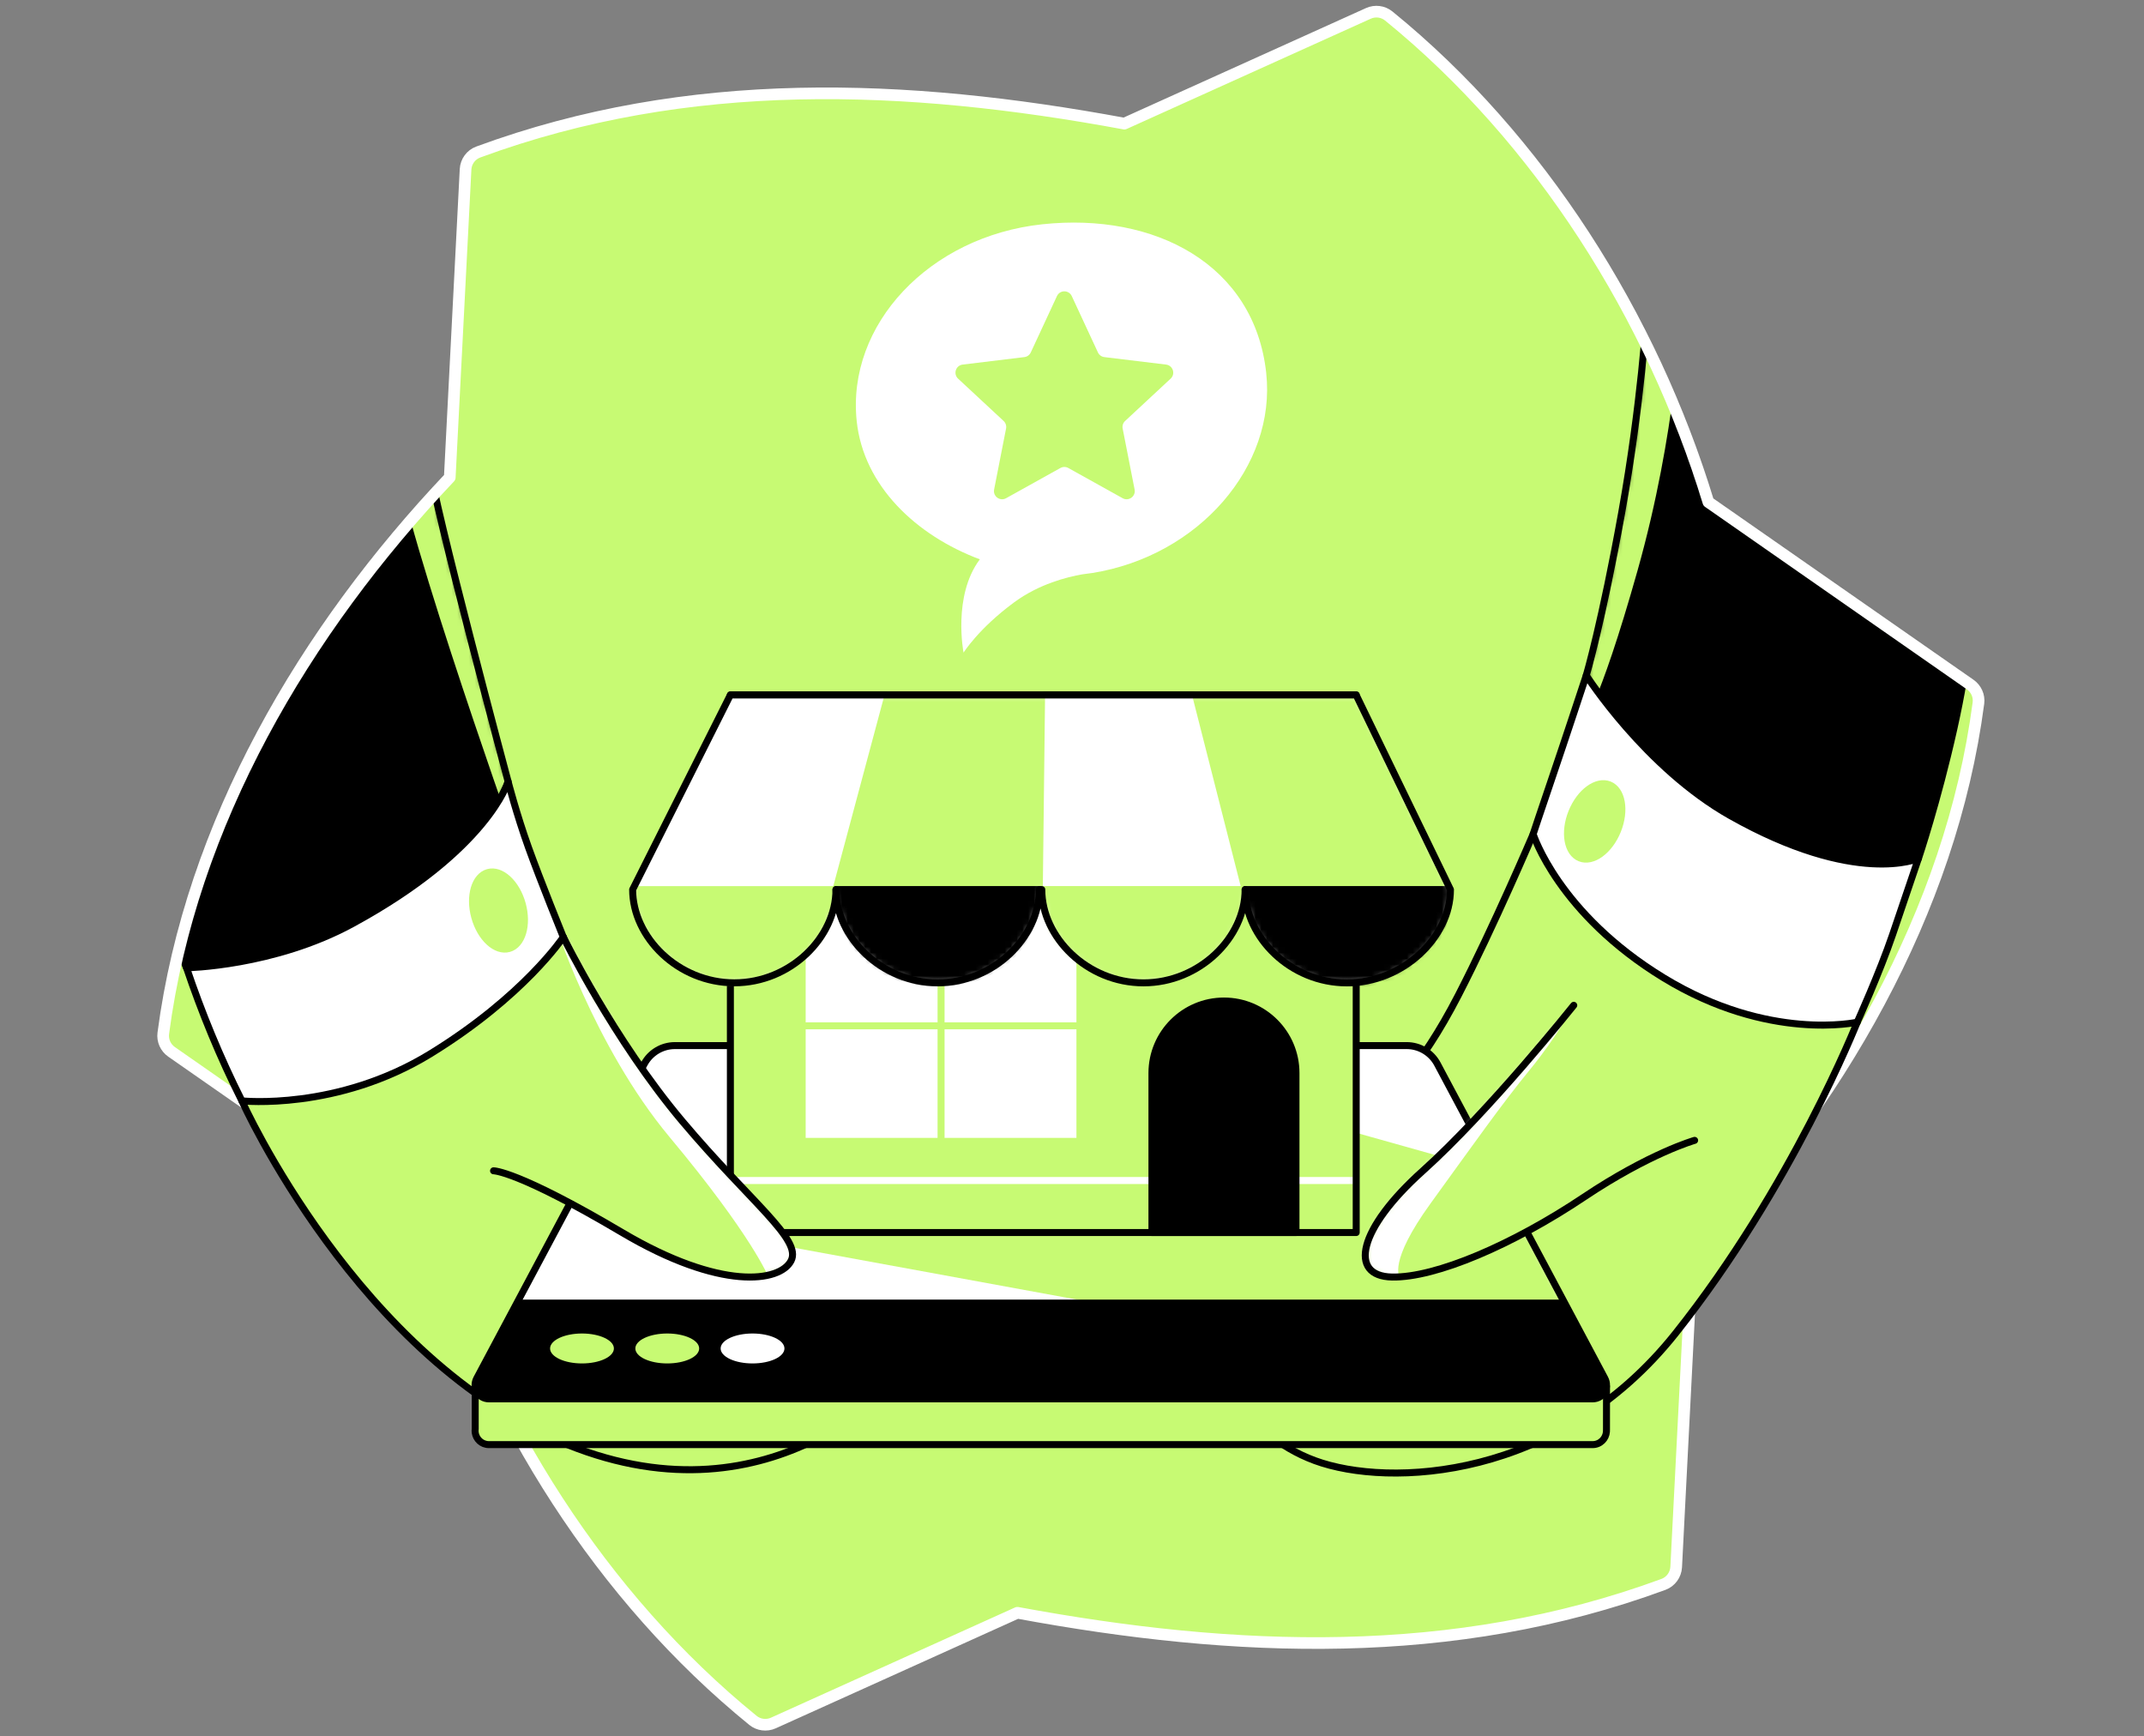 <svg width="368" height="298" viewBox="0 0 368 298" fill="none" xmlns="http://www.w3.org/2000/svg">
<rect x="0" y="0" width="368" height="298" fill="#808080" stroke="none"/>
<path d="M293.228 86.169C283.544 54.35 264.371 23.881 238.364 2.743C237.378 1.944 236.021 1.778 234.866 2.3L192.982 21.218C155.571 14.291 118.168 12.801 82.092 26.09C80.836 26.551 79.98 27.724 79.911 29.059C79.386 39.297 77.198 81.933 77.198 81.933C52.249 108.268 32.745 141.403 28.027 177.339C27.868 178.58 28.423 179.807 29.448 180.52L74.376 211.831C84.06 243.654 103.237 274.123 129.244 295.257C130.23 296.056 131.587 296.222 132.742 295.7L174.629 276.786C212.037 283.709 249.444 285.199 285.52 271.913C286.772 271.453 287.632 270.269 287.704 268.937L290.41 216.07C315.363 189.732 334.867 156.597 339.581 120.661C339.743 119.423 339.186 118.193 338.164 117.48L293.235 86.169H293.228Z" fill="#C7FA73"/>
<mask id="mask0_8336_91324" style="mask-type:luminance" maskUnits="userSpaceOnUse" x="28" y="2" width="312" height="294">
<path d="M293.228 86.169C283.544 54.35 264.371 23.881 238.364 2.743C237.378 1.944 236.021 1.778 234.866 2.3L192.982 21.218C155.571 14.291 118.168 12.801 82.092 26.09C80.836 26.551 79.98 27.724 79.911 29.059C79.386 39.297 77.198 81.933 77.198 81.933C52.249 108.268 32.745 141.403 28.027 177.339C27.868 178.58 28.423 179.807 29.448 180.52L74.376 211.831C84.06 243.654 103.237 274.123 129.244 295.257C130.23 296.056 131.587 296.222 132.742 295.7L174.629 276.786C212.037 283.709 249.444 285.199 285.52 271.913C286.772 271.453 287.632 270.269 287.704 268.937L290.41 216.07C315.363 189.732 334.867 156.597 339.581 120.661C339.743 119.423 339.186 118.193 338.164 117.48L293.235 86.169H293.228Z" fill="white"/>
</mask>
<g mask="url(#mask0_8336_91324)">
<path d="M87.212 134.129C87.212 134.129 74.319 86.059 73.728 79.78C73.138 73.5 44.101 106.463 35.472 131.574C26.839 156.689 32.017 166.095 32.017 166.095C32.017 166.095 40.719 173.742 64.354 162.23C82.239 153.518 87.212 134.125 87.212 134.125V134.129Z" fill="black"/>
<mask id="mask1_8336_91324" style="mask-type:luminance" maskUnits="userSpaceOnUse" x="30" y="79" width="58" height="90">
<path d="M87.212 134.129C87.212 134.129 74.319 86.059 73.728 79.78C73.138 73.5 44.101 106.463 35.472 131.574C26.839 156.689 32.017 166.095 32.017 166.095C32.017 166.095 40.719 173.742 64.354 162.23C82.239 153.518 87.212 134.125 87.212 134.125V134.129Z" fill="white"/>
</mask>
<g mask="url(#mask1_8336_91324)">
<path d="M67.906 75.778C66.384 82.345 88.044 143.255 88.044 143.255L87.954 134.622L73.973 72.586L67.906 75.781V75.778Z" fill="#C7FA73"/>
</g>
<path d="M87.212 134.129C87.212 134.129 74.319 86.059 73.728 79.78C73.138 73.5 44.101 106.463 35.472 131.574C26.839 156.689 32.017 166.095 32.017 166.095C32.017 166.095 40.719 173.742 64.354 162.23C82.239 153.518 87.212 134.125 87.212 134.125V134.129Z" stroke="black" stroke-width="1.2" stroke-linecap="round" stroke-linejoin="round"/>
<path d="M272.273 115.912C272.273 115.912 275.318 131.116 295.725 142.761C316.522 154.629 329.289 147.328 329.289 147.328C329.289 147.328 332.561 137.611 335.357 125.103C338.153 112.594 337.955 107.642 337.955 107.642L282.627 53.934C282.627 53.934 281.745 69.091 278.359 87.926C274.976 106.761 272.273 115.912 272.273 115.912Z" fill="black"/>
<mask id="mask2_8336_91324" style="mask-type:luminance" maskUnits="userSpaceOnUse" x="272" y="53" width="66" height="97">
<path d="M272.273 115.912C272.273 115.912 275.318 131.116 295.725 142.761C316.522 154.629 329.289 147.328 329.289 147.328C329.289 147.328 332.561 137.611 335.357 125.103C338.153 112.594 337.955 107.642 337.955 107.642L282.627 53.934C282.627 53.934 281.745 69.091 278.359 87.926C274.976 106.761 272.273 115.912 272.273 115.912Z" fill="white"/>
</mask>
<g mask="url(#mask2_8336_91324)">
<path d="M288.496 53.913C288.496 53.913 287.801 73.997 281.09 97.848C274.378 121.696 271.338 124.938 271.338 124.938L265.789 115.373L279.129 47.457L288.496 53.913Z" fill="#C7FA73"/>
</g>
<path d="M272.273 115.912C272.273 115.912 275.318 131.116 295.725 142.761C316.522 154.629 329.289 147.328 329.289 147.328C329.289 147.328 332.561 137.611 335.357 125.103C338.153 112.594 337.955 107.642 337.955 107.642L282.627 53.934C282.627 53.934 281.745 69.091 278.359 87.926C274.976 106.761 272.273 115.912 272.273 115.912Z" stroke="black" stroke-width="1.2" stroke-linecap="round" stroke-linejoin="round"/>
</g>
<path d="M293.228 86.169C283.544 54.35 264.371 23.881 238.364 2.743C237.378 1.944 236.021 1.778 234.866 2.3L192.982 21.218C155.571 14.291 118.168 12.801 82.092 26.09C80.836 26.551 79.98 27.724 79.911 29.059C79.386 39.297 77.198 81.933 77.198 81.933C52.249 108.268 32.745 141.403 28.027 177.339C27.868 178.58 28.423 179.807 29.448 180.52L74.376 211.831C84.06 243.654 103.237 274.123 129.244 295.257C130.23 296.056 131.587 296.222 132.742 295.7L174.629 276.786C212.037 283.709 249.444 285.199 285.52 271.913C286.772 271.453 287.632 270.269 287.704 268.937L290.41 216.07C315.363 189.732 334.867 156.597 339.581 120.661C339.743 119.423 339.186 118.193 338.164 117.48L293.235 86.169H293.228Z" stroke="white" stroke-width="2" stroke-linecap="round" stroke-linejoin="round"/>
<path d="M263.154 143.152L318.774 175.428C318.774 175.428 307.59 203.709 287.578 228.856C267.566 254.003 238.432 255.378 225.679 250.667C212.925 245.96 208.963 233.995 208.963 233.995L226.564 193.968C226.564 193.968 237.173 196.271 250.304 170.818C256.368 159.062 263.154 143.156 263.154 143.156V143.152Z" fill="#C7FA73" stroke="black" stroke-width="1.2" stroke-linecap="round" stroke-linejoin="round"/>
<path d="M41.522 188.933C41.522 188.933 61.465 233.401 97.368 247.921C133.271 262.438 155.05 235.657 155.05 235.657C155.05 235.657 113.903 196.515 106.785 182.096C99.667 167.676 96.688 160.828 96.688 160.828L41.522 188.933Z" fill="#C7FA73" stroke="black" stroke-width="1.2" stroke-linecap="round" stroke-linejoin="round"/>
<path d="M275.739 245.446L275.746 237.965L273.105 239.987L246.716 190.46C245.68 188.513 243.654 187.297 241.448 187.297H115.839C113.633 187.297 111.607 188.513 110.571 190.46L85.169 238.138L81.567 237.63V245.241C81.538 245.439 81.538 245.634 81.563 245.828V245.853C81.714 246.972 82.657 247.926 83.927 247.926H273.353C274.681 247.926 275.653 246.882 275.732 245.695V245.677C275.735 245.601 275.732 245.526 275.732 245.45L275.739 245.446Z" fill="#C7FA73" stroke="black" stroke-width="1.2" stroke-linecap="round" stroke-linejoin="round"/>
<path d="M273.357 240.074H83.931C82.131 240.074 80.98 238.156 81.826 236.566L110.571 182.608C111.607 180.662 113.633 179.445 115.839 179.445H241.448C243.654 179.445 245.68 180.662 246.716 182.608L275.462 236.566C276.307 238.156 275.156 240.074 273.357 240.074Z" fill="white"/>
<mask id="mask3_8336_91324" style="mask-type:luminance" maskUnits="userSpaceOnUse" x="81" y="179" width="195" height="62">
<path d="M273.357 240.074H83.931C82.131 240.074 80.98 238.156 81.826 236.566L110.571 182.608C111.607 180.662 113.633 179.445 115.839 179.445H241.448C243.654 179.445 245.68 180.662 246.716 182.608L275.462 236.566C276.307 238.156 275.156 240.074 273.357 240.074Z" fill="white"/>
</mask>
<g mask="url(#mask3_8336_91324)">
<path d="M125.365 211.526L212.634 227.518H270.64L256.954 201.827L231.077 194.555L125.365 211.526Z" fill="#C7FA73" stroke="#C7FA73" stroke-width="1.2" stroke-linecap="round" stroke-linejoin="round"/>
</g>
<path d="M273.357 240.074H83.931C82.131 240.074 80.98 238.156 81.826 236.566L110.571 182.608C111.607 180.662 113.633 179.445 115.839 179.445H241.448C243.654 179.445 245.68 180.662 246.716 182.608L275.462 236.566C276.307 238.156 275.156 240.074 273.357 240.074Z" stroke="black" stroke-width="1.2" stroke-linecap="round" stroke-linejoin="round"/>
<path d="M217.341 64.037C215.319 45.4 198.276 36.422 178.908 38.491C159.541 40.56 145.276 55.7 147.05 72.307C148.234 83.38 157.23 91.887 168.181 95.993C163.477 102.258 165.385 112.007 165.385 112.007C165.385 112.007 167.94 107.886 174.068 103.374C178.361 100.21 183.216 99.012 185.735 98.573C186.303 98.508 186.868 98.429 187.426 98.343C187.451 98.343 187.466 98.343 187.466 98.343H187.455C205.732 95.431 219.072 80.029 217.338 64.041L217.341 64.037Z" fill="white"/>
<path d="M232.782 119.266H125.365V211.526H232.782V119.266Z" fill="#C7FA73"/>
<mask id="mask4_8336_91324" style="mask-type:luminance" maskUnits="userSpaceOnUse" x="125" y="119" width="108" height="93">
<path d="M232.782 119.266H125.365V211.526H232.782V119.266Z" fill="white"/>
</mask>
<g mask="url(#mask4_8336_91324)">
<path d="M125.365 202.602H232.782" stroke="white" stroke-width="1.2" stroke-linecap="round" stroke-linejoin="round"/>
</g>
<path d="M232.782 119.266H125.365V211.526H232.782V119.266Z" stroke="black" stroke-width="1.2" stroke-linecap="round" stroke-linejoin="round"/>
<path d="M185.361 151.613H137.687V195.883H185.361V151.613Z" fill="white" stroke="#C7FA73" stroke-width="1.2" stroke-linecap="round" stroke-linejoin="round"/>
<path d="M137.687 176.051H185.364" stroke="#C7FA73" stroke-width="1.2" stroke-linecap="round" stroke-linejoin="round"/>
<path d="M161.527 195.878V154.973" stroke="#C7FA73" stroke-width="1.2" stroke-linecap="round" stroke-linejoin="round"/>
<path d="M232.783 119.266H125.365L108.588 152.668C108.588 160.869 116.405 168.671 126.038 168.671C135.671 168.671 143.487 160.869 143.487 152.668C143.487 160.869 151.304 168.674 160.937 168.674C170.57 168.674 178.387 160.872 178.387 152.671H178.815C178.815 160.872 186.631 168.678 196.264 168.678C205.898 168.678 213.714 160.876 213.714 152.675C213.714 160.876 221.53 168.681 231.163 168.681C240.797 168.681 248.958 160.876 248.958 152.675L232.772 119.273L232.783 119.266Z" fill="white"/>
<mask id="mask5_8336_91324" style="mask-type:luminance" maskUnits="userSpaceOnUse" x="108" y="119" width="141" height="50">
<path d="M232.783 119.266H125.365L108.588 152.668C108.588 160.869 116.405 168.671 126.038 168.671C135.671 168.671 143.487 160.869 143.487 152.668C143.487 160.869 151.304 168.674 160.937 168.674C170.57 168.674 178.387 160.872 178.387 152.671H178.815C178.815 160.872 186.631 168.678 196.264 168.678C205.898 168.678 213.714 160.876 213.714 152.675C213.714 160.876 221.53 168.681 231.163 168.681C240.797 168.681 248.958 160.876 248.958 152.675L232.772 119.273L232.783 119.266Z" fill="white"/>
</mask>
<g mask="url(#mask5_8336_91324)">
<path d="M108.588 152.672H143.491C143.491 152.672 143.639 167.466 126.042 168.675C108.444 169.884 108.592 152.672 108.592 152.672H108.588Z" fill="#C7FA73" stroke="#C7FA73" stroke-width="1.2" stroke-linecap="round" stroke-linejoin="round"/>
<path d="M178.822 152.668H213.724C213.724 152.668 214.833 167.786 196.782 168.664C178.732 169.542 178.822 152.668 178.822 152.668Z" fill="#C7FA73" stroke="#C7FA73" stroke-width="1.2" stroke-linecap="round" stroke-linejoin="round"/>
<path d="M205.218 119.266L213.721 152.668H248.969L232.783 119.266H205.218Z" fill="#C7FA73" stroke="#C7FA73" stroke-width="1.2" stroke-linecap="round" stroke-linejoin="round"/>
<path d="M213.721 152.668H248.966C248.966 152.668 248.768 168.79 232.779 168.736C214.729 168.674 213.721 152.668 213.721 152.668Z" fill="black" stroke="black" stroke-width="1.2" stroke-linecap="round" stroke-linejoin="round"/>
<path d="M143.491 152.668H178.39L178.779 119.266H152.441L143.491 152.668Z" fill="#C7FA73" stroke="#C7FA73" stroke-width="1.2" stroke-linecap="round" stroke-linejoin="round"/>
<path d="M143.491 152.668H178.394C178.394 152.668 178.128 168.674 160.944 168.674C143.761 168.674 143.491 152.668 143.491 152.668Z" fill="black" stroke="black" stroke-width="1.2" stroke-linecap="round" stroke-linejoin="round"/>
</g>
<path d="M232.783 119.266H125.365L108.588 152.668C108.588 160.869 116.405 168.671 126.038 168.671C135.671 168.671 143.487 160.869 143.487 152.668C143.487 160.869 151.304 168.674 160.937 168.674C170.57 168.674 178.387 160.872 178.387 152.671H178.815C178.815 160.872 186.631 168.678 196.264 168.678C205.898 168.678 213.714 160.876 213.714 152.675C213.714 160.876 221.53 168.681 231.163 168.681C240.797 168.681 248.958 160.876 248.958 152.675L232.772 119.273L232.783 119.266Z" stroke="black" stroke-width="1.2" stroke-linecap="round" stroke-linejoin="round"/>
<path d="M89.037 223.035H267.916L275.465 236.569C275.465 236.569 276.336 238.081 275.3 239.168C274.26 240.254 273.36 240.074 273.36 240.074H83.931C83.931 240.074 82.502 240.481 81.768 238.696C81.034 236.911 81.908 236.411 81.908 236.411L89.034 223.035H89.037Z" fill="black"/>
<path d="M99.894 233.994C102.919 233.994 105.371 232.844 105.371 231.425C105.371 230.006 102.919 228.855 99.894 228.855C96.869 228.855 94.417 230.006 94.417 231.425C94.417 232.844 96.869 233.994 99.894 233.994Z" fill="#C7FA73"/>
<path d="M114.529 233.994C117.554 233.994 120.006 232.844 120.006 231.425C120.006 230.006 117.554 228.855 114.529 228.855C111.504 228.855 109.052 230.006 109.052 231.425C109.052 232.844 111.504 233.994 114.529 233.994Z" fill="#C7FA73"/>
<path d="M129.168 233.994C132.193 233.994 134.645 232.844 134.645 231.425C134.645 230.006 132.193 228.855 129.168 228.855C126.144 228.855 123.691 230.006 123.691 231.425C123.691 232.844 126.144 233.994 129.168 233.994Z" fill="white"/>
<path d="M210.083 171.797C216.906 171.797 222.444 177.335 222.444 184.158V211.529H197.722V184.158C197.722 177.335 203.26 171.797 210.083 171.797Z" fill="black" stroke="black" stroke-width="1.2" stroke-linecap="round" stroke-linejoin="round"/>
<path d="M96.691 160.828C96.691 160.828 105.317 178.418 117.088 192.399C128.859 206.379 137.69 212.705 135.776 216.383C133.861 220.061 123.692 221.533 106.789 211.529C88.782 200.87 84.715 200.934 84.715 200.934" fill="#C7FA73"/>
<mask id="mask6_8336_91324" style="mask-type:luminance" maskUnits="userSpaceOnUse" x="84" y="160" width="53" height="60">
<path d="M96.691 160.828C96.691 160.828 105.317 178.418 117.088 192.399C128.859 206.379 137.69 212.705 135.776 216.383C133.861 220.061 123.692 221.533 106.789 211.529C88.782 200.87 84.715 200.934 84.715 200.934" fill="white"/>
</mask>
<g mask="url(#mask6_8336_91324)">
<path d="M95.015 157.867C95.015 157.867 101.881 179.509 114.929 195.145C129.187 212.227 131.9 219.169 131.9 219.169C131.9 219.169 140.706 218.068 132.242 209.01C123.778 199.953 110.136 185.778 105.371 174.446C100.607 163.114 97.516 157.964 97.516 157.964L95.015 157.867Z" fill="white"/>
</g>
<path d="M96.691 160.828C96.691 160.828 105.317 178.418 117.088 192.399C128.859 206.379 137.69 212.705 135.776 216.383C133.861 220.061 123.692 221.533 106.789 211.529C88.782 200.87 84.715 200.934 84.715 200.934" stroke="black" stroke-width="1.2" stroke-linecap="round" stroke-linejoin="round"/>
<path d="M270.122 172.531C270.122 172.531 255.554 190.776 244.223 200.931C233.063 210.932 231.422 219.018 238.925 219.165C246.428 219.313 259.675 213.62 271.885 205.444C283.166 197.89 290.867 195.71 290.867 195.71" fill="#C7FA73"/>
<mask id="mask7_8336_91324" style="mask-type:luminance" maskUnits="userSpaceOnUse" x="234" y="172" width="57" height="48">
<path d="M270.122 172.531C270.122 172.531 255.554 190.776 244.223 200.931C233.063 210.932 231.422 219.018 238.925 219.165C246.428 219.313 259.675 213.62 271.885 205.444C283.166 197.89 290.867 195.71 290.867 195.71" fill="white"/>
</mask>
<g mask="url(#mask7_8336_91324)">
<path d="M240.25 219.169C240.25 219.169 238.191 216.693 245.547 206.531C252.906 196.368 257.893 189.308 262.6 183.568C267.307 177.828 270.121 172.531 270.121 172.531C270.121 172.531 243.031 195.526 235.69 206.531C226.568 220.209 240.253 219.169 240.253 219.169H240.25Z" fill="white"/>
</g>
<path d="M270.122 172.531C270.122 172.531 255.554 190.776 244.223 200.931C233.063 210.932 231.422 219.018 238.925 219.165C246.428 219.313 259.675 213.62 271.885 205.444C283.166 197.89 290.867 195.71 290.867 195.71" stroke="black" stroke-width="1.2" stroke-linecap="round" stroke-linejoin="round"/>
<path d="M263.154 143.151C263.154 143.151 267.469 156.786 285.57 167.823C303.667 178.86 318.778 175.427 318.778 175.427C318.778 175.427 322.635 166.895 324.841 160.421C327.047 153.947 329.286 147.326 329.286 147.326C329.286 147.326 318.63 152.177 297.046 140.013C282.396 131.758 272.27 115.91 272.27 115.91C272.27 115.91 268.498 127.357 266.436 133.392C264.378 139.423 263.151 143.151 263.151 143.151H263.154Z" fill="white" stroke="black" stroke-width="1.2" stroke-linecap="round" stroke-linejoin="round"/>
<path d="M41.522 188.932C41.522 188.932 57.884 190.677 73.923 180.821C89.962 170.96 96.688 160.827 96.688 160.827C96.688 160.827 92.758 151.147 90.696 145.407C88.638 139.667 87.209 134.129 87.209 134.129C87.209 134.129 83.758 145.882 60.436 158.552C47.01 165.847 32.014 166.095 32.014 166.095C34.612 173.767 37.729 181.386 41.522 188.932Z" fill="white" stroke="black" stroke-width="1.2" stroke-linecap="round" stroke-linejoin="round"/>
<path d="M87.365 162.79C89.618 162.168 90.637 158.742 89.642 155.139C88.647 151.535 86.014 149.118 83.761 149.741C81.508 150.363 80.489 153.788 81.484 157.392C82.479 160.995 85.112 163.412 87.365 162.79Z" fill="#C7FA73" stroke="#C7FA73" stroke-width="1.2" stroke-linecap="round" stroke-linejoin="round"/>
<path d="M277.64 142.55C279.036 139.082 278.411 135.563 276.242 134.69C274.074 133.817 271.185 135.921 269.789 139.389C268.393 142.857 269.018 146.376 271.186 147.248C273.355 148.121 276.244 146.018 277.64 142.55Z" fill="#C7FA73" stroke="#C7FA73" stroke-width="1.2" stroke-linecap="round" stroke-linejoin="round"/>
<path d="M181.418 50.81C181.92 49.73 183.456 49.73 183.958 50.81L188.451 60.486C188.655 60.925 189.072 61.228 189.553 61.286L200.143 62.57C201.326 62.713 201.801 64.174 200.928 64.985L193.115 72.248C192.76 72.578 192.601 73.068 192.694 73.543L194.746 84.012C194.975 85.181 193.732 86.084 192.691 85.504L183.369 80.318C182.946 80.082 182.431 80.082 182.008 80.318L172.685 85.504C171.644 86.084 170.402 85.181 170.631 84.012L172.683 73.543C172.776 73.068 172.617 72.578 172.262 72.248L164.448 64.985C163.576 64.174 164.051 62.713 165.233 62.57L175.824 61.286C176.305 61.228 176.721 60.925 176.925 60.486L181.418 50.81Z" fill="#C7FA73"/>
</svg>

